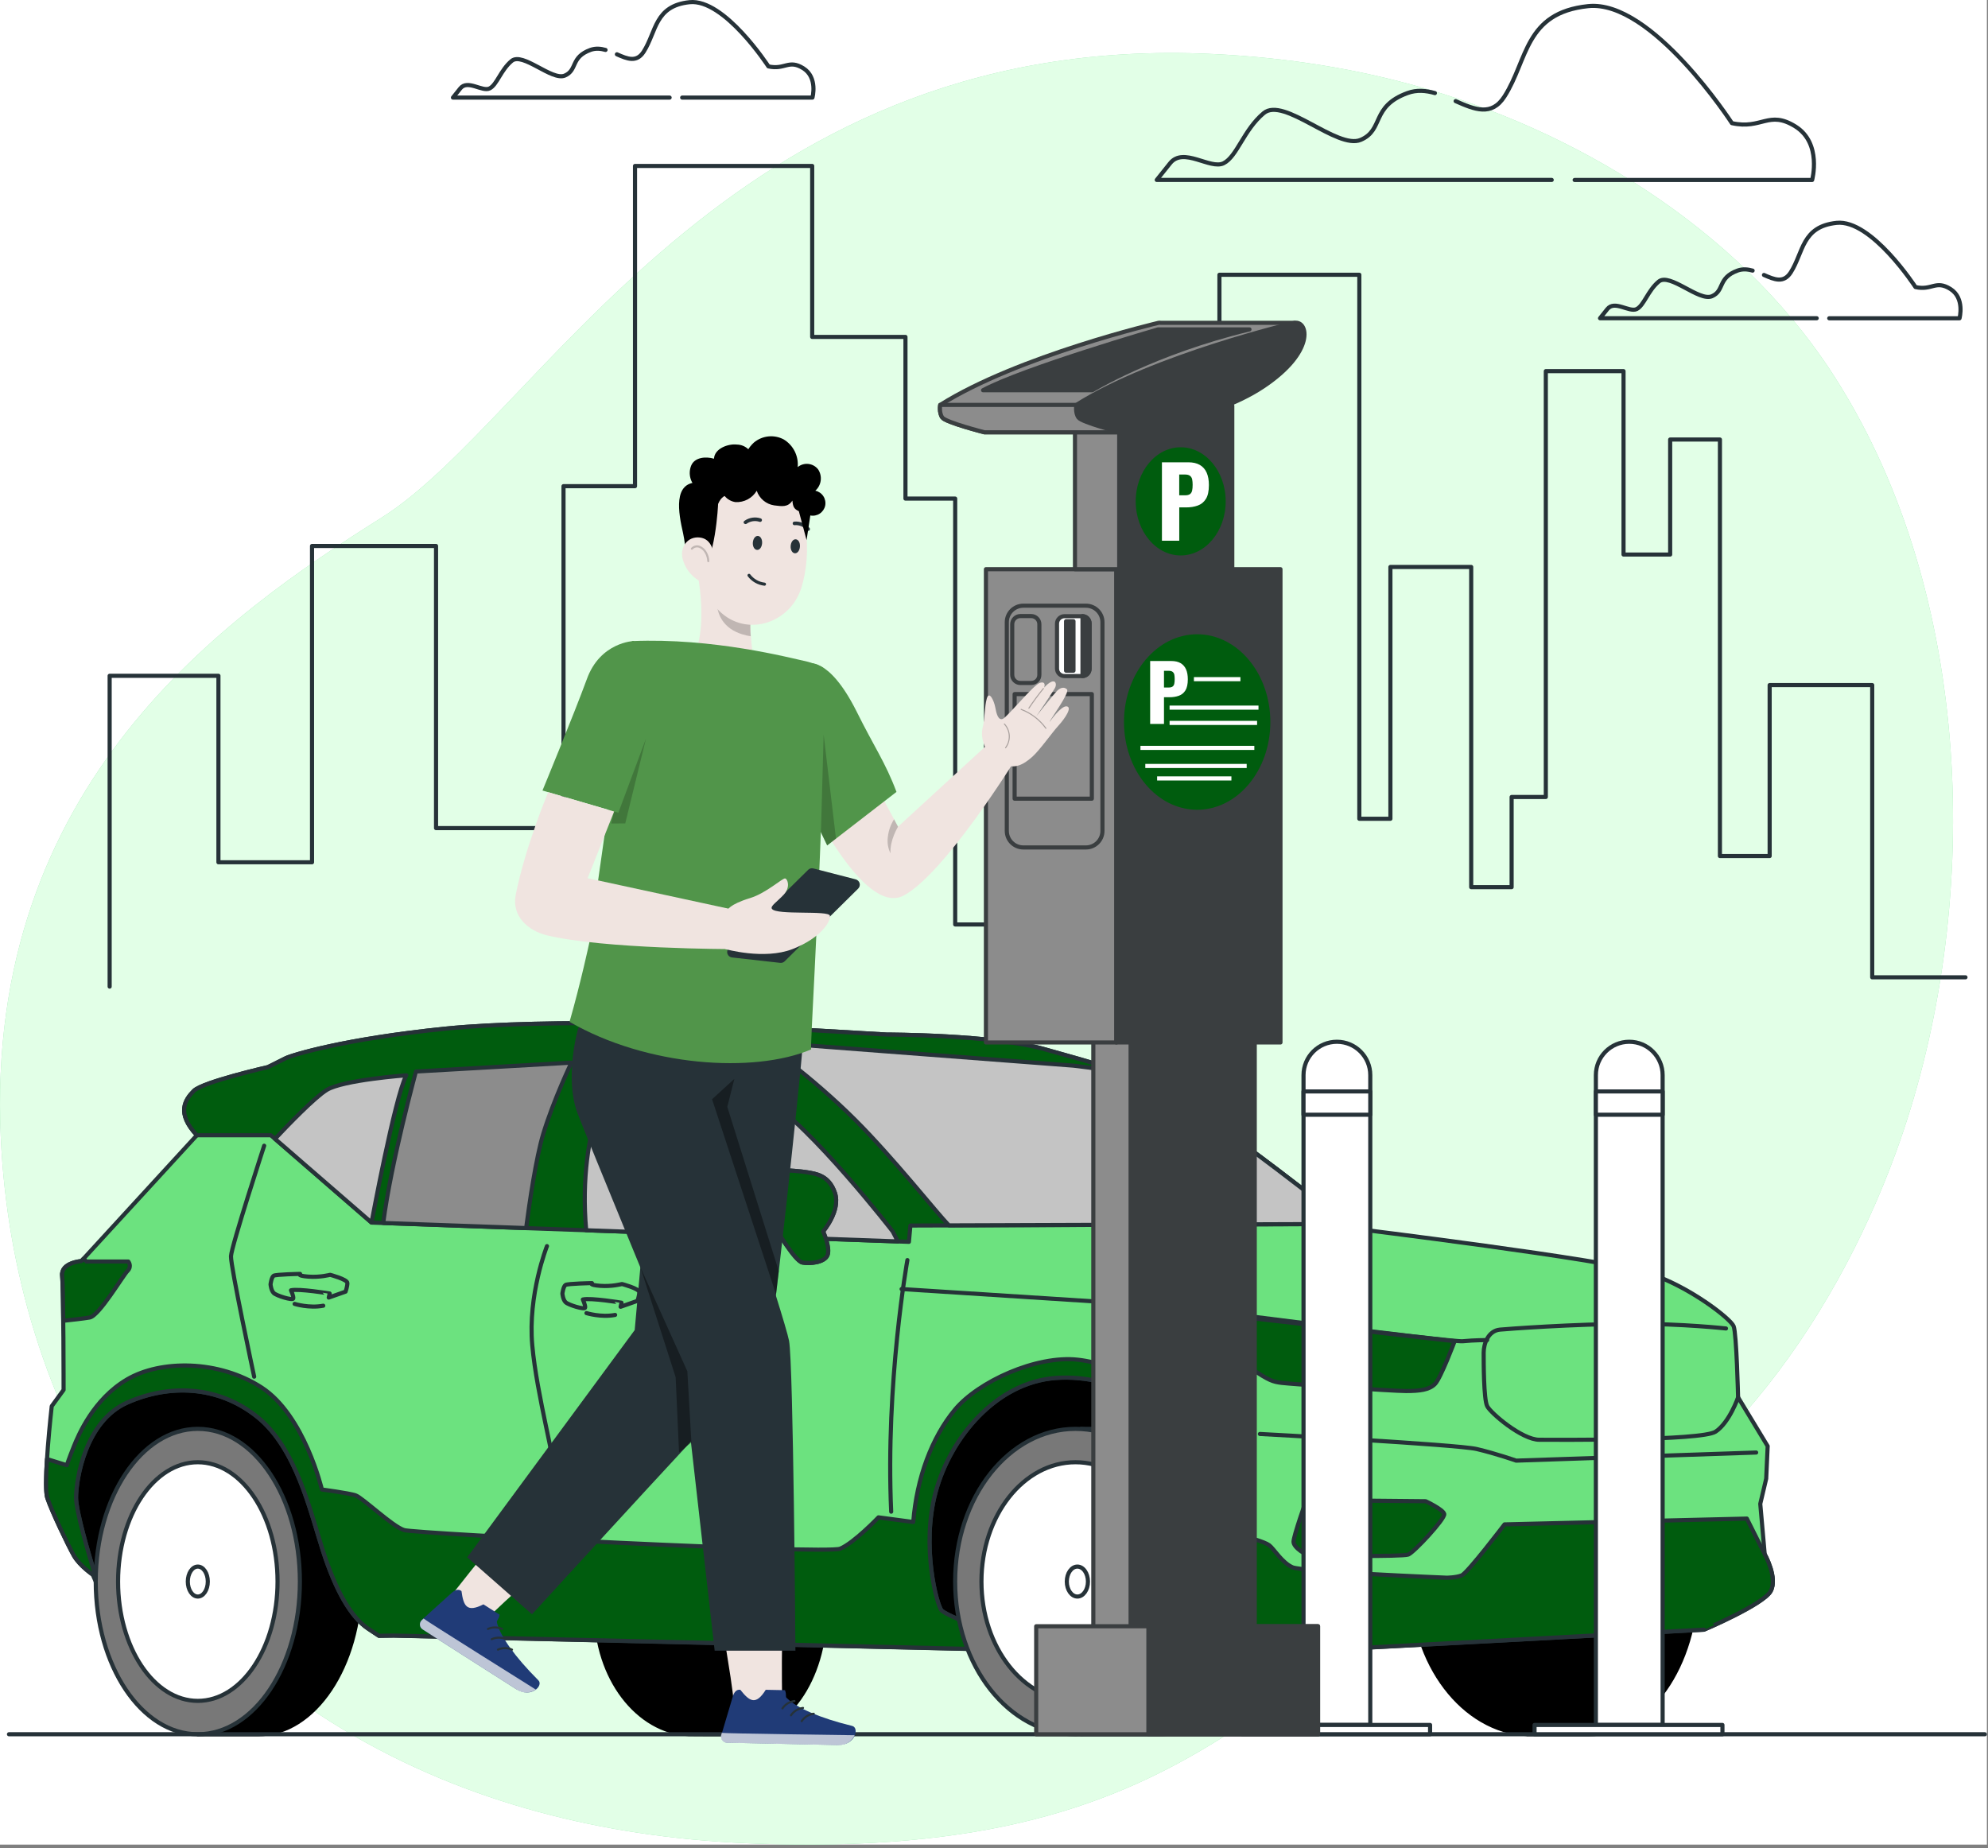 <svg width="483" height="449" viewBox="0 0 483 449" fill="none" xmlns="http://www.w3.org/2000/svg">
<rect x="0" y="0" width="483" height="449" fill="#808080" stroke="none"/>
<g clip-path="url(#clip0_1283_21010)">
<rect width="482.73" height="448.17" fill="white"/>
<path d="M460.61 280.04C445.58 321.24 414.86 365.82 371.63 379.02C306.31 398.97 298.51 452.83 181.52 447.84C163.28 447.06 146.42 444.44 130.93 440.25C122.6 438 114.67 435.28 107.14 432.16C38.8 403.84 3.15 341.51 0.19 276.3C-3.72 190.53 54.78 149.65 92.8 125.71C130.82 101.77 176.64 9.01 291.69 13C309.23 13.62 326.73 16.07 343.69 20.77C382.4 31.49 421.75 55.19 444.62 89.85C446.34 92.45 447.97 95.12 449.54 97.83C480.15 150.95 481.11 223.88 460.61 280.04Z" fill="#92E3A9"/>
<path d="M460.61 280.04C445.58 321.24 414.86 365.82 371.63 379.02C306.31 398.97 298.51 452.83 181.52 447.84C163.28 447.06 146.42 444.44 130.93 440.25C122.6 438 114.67 435.28 107.14 432.16C38.8 403.84 3.15 341.51 0.19 276.3C-3.72 190.53 54.78 149.65 92.8 125.71C130.82 101.77 176.64 9.01 291.69 13C309.23 13.62 326.73 16.07 343.69 20.77C382.4 31.49 421.75 55.19 444.62 89.85C446.34 92.45 447.97 95.12 449.54 97.83C480.15 150.95 481.11 223.88 460.61 280.04Z" fill="#E2FFE7"/>
<path d="M477.53 237.45H454.87V166.45H429.95V207.99H417.87V106.79H405.78V134.73H394.45V90.17H375.57V193.64H367.26V215.55H357.44V137.75H337.81V198.93H330.26V66.76H296.27V224.61H232.07V121.14H219.99V81.86H197.33V40.32H154.28V118.12H136.91V201.2H105.94V132.65H75.81V209.5H53.07V164.19H26.64V239.71" stroke="#263238" stroke-miterlimit="10" stroke-linecap="round" stroke-linejoin="round"/>
<path d="M348.62 22.618C346.44 21.998 344.2 21.788 341.97 22.608C333.03 25.858 336.28 31.548 330.6 33.978C324.91 36.418 311.92 23.418 307.04 27.478C302.17 31.538 300.54 38.038 297.29 39.658C294.04 41.278 287.54 35.598 284.29 39.658C281.04 43.718 281.04 43.718 281.04 43.718H377" stroke="#263238" stroke-miterlimit="10" stroke-linecap="round" stroke-linejoin="round"/>
<path d="M382.57 43.73H440.27C440.27 43.73 442.71 34.79 436.21 30.73C429.71 26.67 428.09 31.54 420.78 29.92C420.78 29.92 401.28 -0.14 385.85 1.49C370.42 3.11 371.23 14.49 365.54 23.42C362.39 28.37 358.25 26.59 353.66 24.57" stroke="#263238" stroke-miterlimit="10" stroke-linecap="round" stroke-linejoin="round"/>
<path d="M425.81 65.748C424.61 65.408 423.39 65.298 422.16 65.738C417.26 67.518 419.04 70.638 415.92 71.978C412.8 73.318 405.67 66.188 403 68.408C400.33 70.638 399.43 74.198 397.65 75.088C395.87 75.978 392.3 72.858 390.52 75.088C388.74 77.318 388.74 77.318 388.74 77.318H441.38" stroke="#263238" stroke-miterlimit="10" stroke-linecap="round" stroke-linejoin="round"/>
<path d="M444.43 77.328H476.08C476.08 77.328 477.42 72.428 473.85 70.198C470.28 67.968 469.39 70.648 465.38 69.748C465.38 69.748 454.68 53.258 446.22 54.148C437.75 55.038 438.2 61.278 435.08 66.178C433.35 68.888 431.08 67.918 428.57 66.808" stroke="#263238" stroke-miterlimit="10" stroke-linecap="round" stroke-linejoin="round"/>
<path d="M147.12 12.131C145.92 11.791 144.7 11.681 143.47 12.121C138.57 13.901 140.35 17.021 137.23 18.361C134.11 19.701 126.98 12.571 124.31 14.801C121.64 17.031 120.74 20.591 118.96 21.481C117.18 22.371 113.61 19.251 111.83 21.481C110.05 23.711 110.05 23.711 110.05 23.711H162.69" stroke="#263238" stroke-miterlimit="10" stroke-linecap="round" stroke-linejoin="round"/>
<path d="M165.74 23.711H197.39C197.39 23.711 198.73 18.811 195.16 16.581C191.59 14.351 190.7 17.031 186.69 16.131C186.69 16.131 175.99 -0.359 167.53 0.531C159.06 1.421 159.51 7.661 156.39 12.561C154.66 15.271 152.39 14.301 149.88 13.191" stroke="#263238" stroke-miterlimit="10" stroke-linecap="round" stroke-linejoin="round"/>
<path d="M23.26 384.261H89.75C89.75 384.261 86.95 351.381 68.32 337.411C49.68 323.431 26.85 327.631 21.26 336.941C15.67 346.261 14.74 366.291 16.14 368.621C17.54 370.951 23.26 384.261 23.26 384.261Z" fill="black" stroke="#263238" stroke-miterlimit="10" stroke-linecap="round" stroke-linejoin="round"/>
<path d="M225.329 395.642H277.509L309.189 378.402C309.189 378.402 300.799 342.062 279.839 331.342C258.869 320.622 241.489 324.262 232.009 342.482C222.529 360.702 225.329 395.642 225.329 395.642Z" fill="black" stroke="#263238" stroke-miterlimit="10" stroke-linecap="round" stroke-linejoin="round"/>
<path d="M179.36 361.742H167.39L167.37 361.772C154.85 362.422 144.85 375.502 144.85 391.552C144.85 407.602 154.85 420.682 167.37 421.332L172.5 421.362H179.36C190.99 421.362 200.41 408.012 200.41 391.552C200.42 375.092 190.99 361.742 179.36 361.742Z" fill="black" stroke="black" stroke-miterlimit="10" stroke-linecap="round" stroke-linejoin="round"/>
<path d="M385.97 347.16H371.07L371.05 347.2C355.46 348 343.02 364.29 343.02 384.26C343.02 404.24 355.47 420.52 371.05 421.32L371.07 421.36H385.97C400.44 421.36 412.17 404.75 412.17 384.26C412.17 363.77 400.44 347.16 385.97 347.16Z" fill="black" stroke="black" stroke-miterlimit="10" stroke-linecap="round" stroke-linejoin="round"/>
<path d="M281.58 347.16H262.67V354.33C256.17 361.08 251.95 371.97 251.95 384.26C251.95 396.55 256.17 407.44 262.67 414.19V421.36H281.58C296.05 421.36 307.78 404.75 307.78 384.26C307.78 363.77 296.05 347.16 281.58 347.16Z" fill="#263238" stroke="#263238" stroke-miterlimit="10" stroke-linecap="round" stroke-linejoin="round"/>
<path d="M62.7 347.16H48.06V354.33C41.91 361.08 37.91 371.97 37.91 384.26C37.91 396.55 41.91 407.44 48.06 414.19V421.36H62.7C76.39 421.36 87.5 404.75 87.5 384.26C87.5 363.77 76.4 347.16 62.7 347.16Z" fill="black" stroke="black" stroke-miterlimit="10" stroke-linecap="round" stroke-linejoin="round"/>
<path d="M428.75 377.611L427.67 365.381L429.11 359.271L429.47 351.361L422.28 339.491C422.28 339.491 421.92 324.021 421.2 322.221C420.48 320.421 410.41 312.511 400.34 309.271C390.27 306.031 328.76 298.481 328.76 298.481C328.76 298.481 294.23 270.781 282.36 265.031C270.49 259.271 266.53 258.561 253.94 254.961C241.35 251.361 215.45 251.361 215.45 251.361L178.4 249.201C178.4 249.201 133.08 247.401 108.26 249.921C83.44 252.441 70.85 256.391 69.41 257.111C67.97 257.831 65.09 259.271 65.09 259.271C65.09 259.271 49.26 262.871 47.11 265.031C44.95 267.191 42.79 270.431 47.83 275.821L19.77 306.391C19.77 306.391 14.73 306.751 15.09 309.991C15.45 313.231 15.45 337.691 15.45 337.691L12.57 341.651C12.57 341.651 10.41 360.711 11.49 363.951C12.57 367.191 16.53 375.461 17.96 377.981C19.4 380.501 22.64 382.661 22.64 382.661C22.64 382.661 22.84 382.771 23.19 382.951C21.59 377.781 18.48 367.261 18.48 363.901C18.48 359.391 20.73 345.311 30.87 340.801C41.01 336.291 52.84 336.571 62.42 344.181C72 351.791 75.38 367.281 78.48 376.861C81.58 386.441 85.24 392.921 89.47 395.731C90.4 396.351 91.27 396.921 92.07 397.451C94.32 397.431 95.67 397.401 95.67 397.401L235.59 400.641V394.531C235.59 394.531 229.83 392.371 228.76 391.291C227.68 390.211 223.72 375.821 227.32 362.511C230.92 349.201 242.07 335.891 256.46 334.811C270.85 333.731 287.39 342.361 293.15 356.391C298.91 370.421 301.06 391.641 301.78 393.081C302.5 394.521 304.3 395.601 308.25 396.681C312.21 397.761 312.21 397.761 312.21 397.761L319.4 401.001L414 395.961C414 395.961 428.39 389.851 430.19 386.611C431.99 383.371 428.75 377.611 428.75 377.611Z" fill="#6CE27F" stroke="#263238" stroke-miterlimit="10" stroke-linecap="round" stroke-linejoin="round"/>
<path d="M328.75 298.481C328.75 298.481 294.22 270.781 282.35 265.031C270.48 259.271 266.52 258.561 253.93 254.961C241.34 251.361 215.44 251.361 215.44 251.361L178.39 249.201C178.39 249.201 133.07 247.401 108.25 249.921C83.43 252.441 70.84 256.391 69.4 257.111C67.96 257.831 65.08 259.271 65.08 259.271C65.08 259.271 49.25 262.871 47.1 265.031C44.94 267.191 42.78 270.431 47.82 275.821H65.8L90.26 297.041L220.83 301.721L221.19 297.761C221.19 297.761 322.27 297.401 324.78 297.401C327.31 297.401 328.75 298.481 328.75 298.481Z" fill="#005C0E" stroke="#263238" stroke-miterlimit="10" stroke-linecap="round" stroke-linejoin="round"/>
<path d="M328.749 298.482C328.749 298.482 294.22 270.782 282.35 265.032C278.36 263.102 275.27 261.742 272.45 260.642C266.63 259.542 260.769 258.912 260.769 258.912L185.229 253.152C185.229 253.152 197.099 261.422 207.889 272.212C217.179 281.502 227.619 294.722 230.539 297.722C255.629 297.632 322.749 297.392 324.799 297.392C327.309 297.402 328.749 298.482 328.749 298.482Z" fill="#C4C4C4" stroke="#263238" stroke-miterlimit="10" stroke-linecap="round" stroke-linejoin="round"/>
<path d="M93.109 297.14L127.829 298.38C128.609 292.41 130.219 281.32 131.999 275.45C134.519 267.18 138.829 258.18 138.829 258.18L101.059 260.34C101.059 260.35 95.029 282.26 93.109 297.14Z" fill="#8C8C8C" stroke="#263238" stroke-miterlimit="10" stroke-linecap="round" stroke-linejoin="round"/>
<path d="M90.27 297.038C90.27 297.038 95.9 266.698 98.71 261.258C98.71 261.258 83.31 262.388 79.37 264.828C76.42 266.648 69.92 273.398 66.81 276.698L90.27 297.038Z" fill="#C4C4C4" stroke="#263238" stroke-miterlimit="10" stroke-linecap="round" stroke-linejoin="round"/>
<path d="M216.89 299.199C216.89 299.199 197.11 273.659 185.96 266.829C174.81 259.999 154.31 258.919 152.15 258.559C149.99 258.199 149.99 258.199 149.99 258.199C149.99 258.199 140.12 273.349 142.42 298.909L218.14 301.619L216.89 299.199Z" fill="#C4C4C4" stroke="#263238" stroke-miterlimit="10" stroke-linecap="round" stroke-linejoin="round"/>
<path d="M199.98 299.2C199.98 299.2 204.3 294.16 202.86 289.85C201.42 285.53 198.18 285.17 196.03 284.81C193.87 284.45 182.72 283.37 178.4 285.89C174.08 288.41 172.64 296.32 174.8 297.76C176.96 299.2 188.47 298.48 188.47 298.48C188.47 298.48 193.15 306.39 194.94 306.75C196.74 307.11 200.34 306.75 201.05 304.95C201.78 303.15 199.98 299.2 199.98 299.2Z" stroke="#263238" stroke-miterlimit="10" stroke-linecap="round" stroke-linejoin="round"/>
<path d="M199.98 299.2C199.98 299.2 204.3 294.16 202.86 289.85C201.42 285.53 198.18 285.17 196.03 284.81C193.87 284.45 182.72 283.37 178.4 285.89C174.08 288.41 172.64 296.32 174.8 297.76C176.96 299.2 188.47 298.48 188.47 298.48C188.47 298.48 193.15 306.39 194.94 306.75C196.74 307.11 200.34 306.75 201.05 304.95C201.78 303.15 199.98 299.2 199.98 299.2Z" fill="#005C0E" stroke="#263238" stroke-miterlimit="10" stroke-linecap="round" stroke-linejoin="round"/>
<path d="M306.1 348.402C306.1 348.402 353.99 350.942 358.78 352.062C363.57 353.192 368.36 354.882 368.36 354.882L426.67 352.912" stroke="#263238" stroke-miterlimit="10" stroke-linecap="round" stroke-linejoin="round"/>
<path d="M220.46 306.152C220.46 306.152 215.11 336.012 216.52 367.282" stroke="#263238" stroke-miterlimit="10" stroke-linecap="round" stroke-linejoin="round"/>
<path d="M219.05 313.191L284.97 317.421C284.97 317.421 352.58 326.151 355.39 325.871C358.21 325.591 361.31 325.591 361.31 325.591" stroke="#263238" stroke-miterlimit="10" stroke-linecap="round" stroke-linejoin="round"/>
<path d="M419.34 322.771C419.34 322.771 408.88 321.611 396.52 321.641C382.34 321.671 365.91 322.901 364.41 323.051C361.59 323.331 360.47 326.431 360.47 328.681C360.47 330.931 360.47 339.951 361.32 341.641C362.17 343.331 369.77 349.811 374 349.811C378.23 349.811 413.44 350.091 416.82 347.841C420.2 345.591 422.29 339.481 422.29 339.481" stroke="#263238" stroke-miterlimit="10" stroke-linecap="round" stroke-linejoin="round"/>
<path d="M291.17 318.82C291.17 318.82 299.9 329.81 304.13 332.62C308.36 335.44 309.2 335.72 311.45 336C313.7 336.28 338.21 337.97 341.59 337.97C344.97 337.97 347.22 337.69 348.63 336.28C350.04 334.87 353.42 325.86 353.42 325.86L291.17 318.82Z" fill="#005C0E" stroke="#263238" stroke-miterlimit="10" stroke-linecap="round" stroke-linejoin="round"/>
<path d="M317.37 364.461C317.37 364.461 314.27 373.191 314.27 374.601C314.27 376.011 317.37 377.981 318.5 377.981C319.63 377.981 340.75 378.261 342.16 377.701C343.57 377.141 351.17 368.971 350.89 367.841C350.61 366.711 346.38 364.741 346.38 364.741L317.37 364.461Z" fill="#005C0E" stroke="#263238" stroke-miterlimit="10" stroke-linecap="round" stroke-linejoin="round"/>
<path d="M430.19 386.6C431.99 383.36 428.75 377.609 428.75 377.609L424.41 368.959L365.54 370.369C365.54 370.369 356.53 382.2 355.12 382.76C353.71 383.32 351.46 383.32 351.46 383.32C351.46 383.32 316.53 381.909 313.99 380.779C311.45 379.649 309.48 376.269 308.36 375.429C307.23 374.579 303.01 373.459 303.01 373.459C303.01 373.459 299.35 356.559 292.87 347.829C286.39 339.099 272.02 331.489 261.88 330.359C251.74 329.229 237.65 335.71 232.02 342.47C226.39 349.23 222.72 359.09 221.88 369.79L213.43 368.66C213.43 368.66 207.51 374.859 204.13 376.269C200.75 377.679 101.03 372.61 98.21 371.76C95.39 370.91 88.07 363.869 86.38 363.309C84.69 362.749 78.21 361.899 78.21 361.899C78.21 361.899 73.98 343.869 63.56 337.109C53.14 330.349 39.05 330.35 30.88 335.14C22.71 339.93 19.05 348.66 17.92 351.48C16.79 354.3 16.23 355.989 16.23 355.989L11.42 354.5C11.15 358.69 11.06 362.609 11.49 363.929C12.57 367.169 16.53 375.439 17.96 377.959C19.4 380.479 22.64 382.64 22.64 382.64C22.64 382.64 22.84 382.749 23.19 382.929C21.59 377.759 18.48 367.24 18.48 363.88C18.48 359.37 20.73 345.289 30.87 340.779C41.01 336.269 52.84 336.55 62.42 344.16C72 351.77 75.38 367.259 78.48 376.839C81.58 386.419 85.24 392.899 89.47 395.709C90.4 396.329 91.27 396.899 92.07 397.429C94.32 397.409 95.67 397.38 95.67 397.38L235.59 400.619V394.51C235.59 394.51 229.83 392.349 228.76 391.269C227.68 390.189 223.72 375.799 227.32 362.489C230.92 349.179 242.07 335.87 256.46 334.79C270.85 333.71 287.39 342.339 293.15 356.369C298.91 370.399 301.06 391.619 301.78 393.059C302.5 394.499 304.3 395.58 308.25 396.66C312.21 397.74 312.21 397.739 312.21 397.739L319.4 400.98L414 395.94C414 395.96 428.39 389.84 430.19 386.6Z" fill="#005C0E" stroke="#263238" stroke-miterlimit="10" stroke-linecap="round" stroke-linejoin="round"/>
<path d="M48.06 421.36C61.756 421.36 72.86 404.75 72.86 384.26C72.86 363.77 61.756 347.16 48.06 347.16C34.363 347.16 23.26 363.77 23.26 384.26C23.26 404.75 34.363 421.36 48.06 421.36Z" fill="#787878" stroke="#263238" stroke-miterlimit="10" stroke-linecap="round" stroke-linejoin="round"/>
<path d="M48.059 413.25C58.757 413.25 67.43 400.27 67.43 384.26C67.43 368.249 58.757 355.27 48.059 355.27C37.362 355.27 28.689 368.249 28.689 384.26C28.689 400.27 37.362 413.25 48.059 413.25Z" fill="white" stroke="#263238" stroke-miterlimit="10" stroke-linecap="round" stroke-linejoin="round"/>
<path d="M48.06 387.901C49.402 387.901 50.49 386.271 50.49 384.261C50.49 382.251 49.402 380.621 48.06 380.621C46.718 380.621 45.63 382.251 45.63 384.261C45.63 386.271 46.718 387.901 48.06 387.901Z" fill="white" stroke="#263238" stroke-miterlimit="10" stroke-linecap="round" stroke-linejoin="round"/>
<path d="M15.1 309.99C15.239 311.26 15.329 315.83 15.38 320.9C17.259 320.7 20.27 320.37 21.779 320.11C24.079 319.73 29.829 309.95 30.98 308.8C32.13 307.65 31.169 306.5 31.169 306.5H21.009L20.279 305.84L19.77 306.39C19.77 306.39 14.739 306.75 15.1 309.99Z" fill="#005C0E" stroke="#263238" stroke-miterlimit="10" stroke-linecap="round" stroke-linejoin="round"/>
<path d="M64.18 278.371C64.18 278.371 56.23 302.781 56.12 305.211C56.01 307.641 61.75 334.481 61.75 334.481" stroke="#263238" stroke-miterlimit="10" stroke-linecap="round" stroke-linejoin="round"/>
<path d="M70.7 313.492C70.7 313.492 71.359 314.932 71.249 315.482C71.139 316.032 67.159 314.822 66.499 314.152C65.84 313.492 65.73 312.052 65.73 312.052C65.73 312.052 65.95 310.282 66.499 309.952C67.049 309.622 72.909 309.512 72.909 309.512C72.909 309.512 72.029 309.952 74.9 310.172C77.769 310.392 80.2 309.732 80.2 309.732C80.2 309.732 84.4 310.832 84.4 311.722C84.4 312.602 83.96 313.822 83.96 313.822L79.87 315.262L80.09 314.272C80.09 314.262 72.57 313.052 70.7 313.492Z" stroke="#263238" stroke-miterlimit="10" stroke-linecap="round" stroke-linejoin="round"/>
<path d="M71.579 316.801C71.579 316.801 75.109 317.901 78.539 317.241" stroke="#263238" stroke-miterlimit="10" stroke-linecap="round" stroke-linejoin="round"/>
<path d="M141.61 315.73C141.61 315.73 142.27 317.17 142.16 317.72C142.05 318.27 138.07 317.06 137.41 316.39C136.75 315.73 136.64 314.29 136.64 314.29C136.64 314.29 136.86 312.52 137.41 312.19C137.96 311.86 143.82 311.75 143.82 311.75C143.82 311.75 142.94 312.19 145.81 312.41C148.68 312.63 151.11 311.97 151.11 311.97C151.11 311.97 155.31 313.07 155.31 313.96C155.31 314.85 154.87 316.06 154.87 316.06L150.78 317.5L151 316.51C151 316.5 143.49 315.28 141.61 315.73Z" stroke="#263238" stroke-miterlimit="10" stroke-linecap="round" stroke-linejoin="round"/>
<path d="M142.489 319.039C142.489 319.039 146.019 320.139 149.449 319.479" stroke="#263238" stroke-miterlimit="10" stroke-linecap="round" stroke-linejoin="round"/>
<path d="M132.89 302.762C132.89 302.762 128.2 314.592 129.32 326.872C130.44 339.152 135.13 355.672 134.9 359.472C134.68 363.272 130.88 371.302 131.55 372.422" stroke="#263238" stroke-miterlimit="10" stroke-linecap="round" stroke-linejoin="round"/>
<path d="M261.3 421.36C277.448 421.36 290.54 404.75 290.54 384.26C290.54 363.77 277.448 347.16 261.3 347.16C245.151 347.16 232.06 363.77 232.06 384.26C232.06 404.75 245.151 421.36 261.3 421.36Z" fill="#787878" stroke="#263238" stroke-miterlimit="10" stroke-linecap="round" stroke-linejoin="round"/>
<path d="M261.3 413.25C273.92 413.25 284.15 400.27 284.15 384.26C284.15 368.249 273.92 355.27 261.3 355.27C248.68 355.27 238.45 368.249 238.45 384.26C238.45 400.27 248.68 413.25 261.3 413.25Z" fill="white" stroke="#263238" stroke-miterlimit="10" stroke-linecap="round" stroke-linejoin="round"/>
<path d="M264.329 384.261C264.329 386.271 263.179 387.901 261.759 387.901C260.339 387.901 259.189 386.271 259.189 384.261C259.189 382.251 260.339 380.621 261.759 380.621C263.179 380.621 264.329 382.251 264.329 384.261Z" fill="white" stroke="#263238" stroke-miterlimit="10" stroke-linecap="round" stroke-linejoin="round"/>
<path d="M401.59 334.542C401.59 338.152 399.2 341.072 396.25 341.072C393.3 341.072 390.91 338.152 390.91 334.542C390.91 330.932 393.3 328.012 396.25 328.012C399.2 328.012 401.59 330.942 401.59 334.542Z" fill="white" stroke="#263238" stroke-miterlimit="10" stroke-linecap="round" stroke-linejoin="round"/>
<path d="M274.74 261.562C273.95 261.232 273.19 260.922 272.45 260.642C270.87 260.342 269.28 260.082 267.81 259.852L287.69 297.522C290.58 297.512 293.4 297.502 296.12 297.492L274.74 261.562Z" fill="white" stroke="#263238" stroke-miterlimit="10" stroke-linecap="round" stroke-linejoin="round"/>
<path d="M2.18 421.359H482.23" stroke="#263238" stroke-miterlimit="10" stroke-linecap="round" stroke-linejoin="round"/>
<path d="M332.92 419.099H316.7V261.219C316.7 256.739 320.33 253.109 324.81 253.109C329.29 253.109 332.92 256.739 332.92 261.219V419.099Z" fill="white" stroke="#263238" stroke-miterlimit="10" stroke-linecap="round" stroke-linejoin="round"/>
<path d="M332.92 265.18H316.7V270.84H332.92V265.18Z" fill="white" stroke="#263238" stroke-miterlimit="10" stroke-linecap="round" stroke-linejoin="round"/>
<path d="M347.45 419.098H301.8V421.358H347.45V419.098Z" fill="white" stroke="#263238" stroke-miterlimit="10" stroke-linecap="round" stroke-linejoin="round"/>
<path d="M403.95 419.099H387.73V261.219C387.73 256.739 391.36 253.109 395.84 253.109C400.32 253.109 403.95 256.739 403.95 261.219V419.099Z" fill="white" stroke="#263238" stroke-miterlimit="10" stroke-linecap="round" stroke-linejoin="round"/>
<path d="M403.95 265.18H387.73V270.84H403.95V265.18Z" fill="white" stroke="#263238" stroke-miterlimit="10" stroke-linecap="round" stroke-linejoin="round"/>
<path d="M418.48 419.098H372.83V421.358H418.48V419.098Z" fill="white" stroke="#263238" stroke-miterlimit="10" stroke-linecap="round" stroke-linejoin="round"/>
<path d="M275.67 248.699H265.63V396.319H275.67V248.699Z" fill="#8C8C8C" stroke="#3A3E40" stroke-miterlimit="10" stroke-linecap="round" stroke-linejoin="round"/>
<path d="M304.85 248.699H274.69V396.319H304.85V248.699Z" fill="#3A3E40" stroke="#3A3E40" stroke-miterlimit="10" stroke-linecap="round" stroke-linejoin="round"/>
<path d="M271.26 138.289H239.54V253.279H271.26V138.289Z" fill="#8C8C8C" stroke="#3A3E40" stroke-miterlimit="10" stroke-linecap="round" stroke-linejoin="round"/>
<path d="M311.1 138.289H271.21V253.279H311.1V138.289Z" fill="#3A3E40" stroke="#3A3E40" stroke-miterlimit="10" stroke-linecap="round" stroke-linejoin="round"/>
<path d="M263.83 205.9H248.63C246.41 205.9 244.61 204.1 244.61 201.88V151.18C244.61 148.96 246.41 147.16 248.63 147.16H263.83C266.05 147.16 267.85 148.96 267.85 151.18V201.88C267.85 204.1 266.05 205.9 263.83 205.9Z" fill="#8C8C8C" stroke="#3A3E40" stroke-miterlimit="10" stroke-linecap="round" stroke-linejoin="round"/>
<path d="M262.9 164.261H258.63C257.62 164.261 256.81 163.441 256.81 162.441V151.531C256.81 150.521 257.63 149.711 258.63 149.711H262.9C263.91 149.711 264.72 150.531 264.72 151.531V162.441C264.72 163.451 263.9 164.261 262.9 164.261Z" fill="white" stroke="#3A3E40" stroke-miterlimit="10" stroke-linecap="round" stroke-linejoin="round"/>
<path d="M260.81 150.93H259.01V162.95H260.81V150.93Z" fill="#3A3E40" stroke="#3A3E40" stroke-miterlimit="10" stroke-linecap="round" stroke-linejoin="round"/>
<path d="M264.72 162.539V151.419C264.72 150.469 263.95 149.699 263 149.699V164.259C263.95 164.259 264.72 163.489 264.72 162.539Z" fill="#3A3E40" stroke="#3A3E40" stroke-miterlimit="10" stroke-linecap="round" stroke-linejoin="round"/>
<path d="M250.54 165.94H247.91C246.82 165.94 245.93 165.05 245.93 163.96V151.66C245.93 150.57 246.82 149.68 247.91 149.68H250.54C251.63 149.68 252.52 150.57 252.52 151.66V163.96C252.52 165.06 251.64 165.94 250.54 165.94Z" stroke="#3A3E40" stroke-miterlimit="10" stroke-linecap="round" stroke-linejoin="round"/>
<path d="M265.27 168.641H246.51V194.051H265.27V168.641Z" stroke="#3A3E40" stroke-miterlimit="10" stroke-linecap="round" stroke-linejoin="round"/>
<path d="M299.371 138.291H261.171V102.641L299.371 98.551V138.291Z" fill="#8C8C8C" stroke="#3A3E40" stroke-miterlimit="10" stroke-linecap="round" stroke-linejoin="round"/>
<path d="M271.921 138.291H299.371V98.551L271.921 101.491V138.291Z" fill="#3A3E40" stroke="#3A3E40" stroke-miterlimit="10" stroke-linecap="round" stroke-linejoin="round"/>
<path d="M282.07 78.433C281.88 78.403 281.67 78.403 281.47 78.433C281.47 78.433 247.36 86.453 228.43 98.383C228.43 98.383 228.09 100.263 228.94 101.453C229.79 102.643 239.17 105.033 239.17 105.033H272.25L314.54 78.433H282.07Z" fill="#8C8C8C" stroke="#3A3E40" stroke-miterlimit="10" stroke-linecap="round" stroke-linejoin="round"/>
<path d="M238.841 94.811H265.381C265.381 94.811 280.271 85.641 303.571 80.031H281.351C281.351 80.031 248.661 89.521 238.841 94.811Z" fill="#3A3E40" stroke="#3A3E40" stroke-miterlimit="10" stroke-linecap="round" stroke-linejoin="round"/>
<path d="M228.94 101.449C229.79 102.639 239.17 105.029 239.17 105.029H272.25L261.51 98.379H228.43C228.43 98.379 228.09 100.259 228.94 101.449Z" fill="#8C8C8C" stroke="#3A3E40" stroke-miterlimit="10" stroke-linecap="round" stroke-linejoin="round"/>
<path d="M314.551 78.431C314.551 78.431 280.441 86.451 261.511 98.381C261.511 98.381 261.171 100.261 262.021 101.451C262.871 102.641 272.251 105.031 272.251 105.031C272.251 105.031 294.081 102.471 306.871 93.951C319.671 85.421 317.791 77.921 314.551 78.431Z" fill="#3A3E40" stroke="#3A3E40" stroke-miterlimit="10" stroke-linecap="round" stroke-linejoin="round"/>
<path d="M286.861 135.452C293.173 135.452 298.291 129.345 298.291 121.812C298.291 114.279 293.173 108.172 286.861 108.172C280.548 108.172 275.431 114.279 275.431 121.812C275.431 129.345 280.548 135.452 286.861 135.452Z" fill="#005C0E" stroke="#3A3E40" stroke-miterlimit="10" stroke-linecap="round" stroke-linejoin="round"/>
<path d="M282.301 131.37V112.32H288.701C289.841 112.32 290.791 112.54 291.521 112.97C292.261 113.4 292.811 114.03 293.171 114.85C293.531 115.67 293.711 116.67 293.711 117.85C293.711 119.32 293.471 120.45 292.981 121.22C292.491 122 291.841 122.53 291.001 122.83C290.171 123.13 289.241 123.28 288.201 123.28H286.511V131.37H282.301ZM286.511 120.34H287.921C288.441 120.34 288.831 120.25 289.101 120.06C289.371 119.87 289.541 119.59 289.631 119.21C289.721 118.83 289.761 118.36 289.761 117.78C289.761 117.29 289.721 116.87 289.651 116.5C289.581 116.13 289.411 115.84 289.141 115.62C288.871 115.4 288.461 115.29 287.891 115.29H286.501V120.34H286.511Z" fill="white"/>
<path d="M290.86 197.242C300.956 197.242 309.14 187.472 309.14 175.422C309.14 163.371 300.956 153.602 290.86 153.602C280.764 153.602 272.58 163.371 272.58 175.422C272.58 187.472 280.764 197.242 290.86 197.242Z" fill="#005C0E" stroke="#3A3E40" stroke-miterlimit="10" stroke-linecap="round" stroke-linejoin="round"/>
<path d="M279.44 175.892V160.602H284.57C285.49 160.602 286.24 160.772 286.84 161.122C287.43 161.472 287.87 161.972 288.16 162.632C288.45 163.292 288.59 164.092 288.59 165.042C288.59 166.222 288.39 167.132 288 167.752C287.61 168.372 287.08 168.802 286.41 169.042C285.74 169.282 284.99 169.402 284.16 169.402H282.8V175.892H279.44ZM282.81 167.042H283.94C284.36 167.042 284.67 166.962 284.88 166.812C285.09 166.662 285.24 166.432 285.3 166.132C285.37 165.832 285.4 165.442 285.4 164.982C285.4 164.592 285.37 164.252 285.32 163.952C285.26 163.652 285.13 163.422 284.91 163.242C284.7 163.062 284.36 162.982 283.91 162.982H282.8V167.042H282.81Z" fill="white"/>
<path d="M290.07 165.012H301.37" stroke="white" stroke-miterlimit="10"/>
<path d="M284.16 171.93H305.76" stroke="white" stroke-miterlimit="10"/>
<path d="M284.16 175.641H305.42" stroke="white" stroke-miterlimit="10"/>
<path d="M277.08 181.711H304.75" stroke="white" stroke-miterlimit="10"/>
<path d="M278.261 186.102H302.891" stroke="white" stroke-miterlimit="10"/>
<path d="M281.131 189.129H299.181" stroke="white" stroke-miterlimit="10"/>
<path d="M320.23 395.121H251.75V421.371H320.23V395.121Z" fill="#8C8C8C" stroke="#3A3E40" stroke-miterlimit="10" stroke-linecap="round" stroke-linejoin="round"/>
<path d="M320.23 395.121H279.01V421.371H320.23V395.121Z" fill="#3A3E40" stroke="#3A3E40" stroke-miterlimit="10" stroke-linecap="round" stroke-linejoin="round"/>
<path d="M131.1 381.735L120.973 373.754C114.51 381.117 109.292 388.449 105.361 392.825L107.8 398.561L114.428 397.243C119.675 391.75 125.242 386.572 131.1 381.735Z" fill="#F0E4E0"/>
<path d="M121.395 392.313L117.454 389.8C113.419 391.86 112.617 390.212 112.123 386.587C111.094 385.722 109.92 386.845 109.601 387.133L102.49 393.569C102.201 393.826 102.026 394.187 102.003 394.573C101.98 394.959 102.111 395.339 102.367 395.629C102.464 395.735 102.575 395.828 102.696 395.907L112.154 401.962L125.409 410.406C129.021 412.712 132.088 409.551 130.812 408.264C125.059 402.518 121.55 397.534 120.747 394.259C120.603 393.641 121.138 393.631 121.395 392.313Z" fill="#203B77"/>
<path d="M121.981 395.779C121.442 395.531 120.856 395.402 120.263 395.402C119.669 395.402 119.083 395.531 118.544 395.779" stroke="#263238" stroke-width="0.5" stroke-linecap="round" stroke-linejoin="round"/>
<path d="M122.907 398.263C122.368 398.015 121.782 397.887 121.189 397.887C120.595 397.887 120.009 398.015 119.47 398.263" stroke="#263238" stroke-width="0.5" stroke-linecap="round" stroke-linejoin="round"/>
<path d="M124.399 400.804C123.862 400.557 123.277 400.43 122.686 400.43C122.095 400.43 121.51 400.557 120.972 400.804" stroke="#263238" stroke-width="0.5" stroke-linecap="round" stroke-linejoin="round"/>
<path opacity="0.7" d="M102.366 395.617C102.463 395.723 102.574 395.817 102.695 395.895L112.153 401.96L125.408 410.405C126.095 410.916 126.924 411.201 127.78 411.22C128.635 411.238 129.476 410.989 130.184 410.508C129.628 410.157 103.169 393.578 102.901 393.238L102.387 393.733C102.156 393.991 102.026 394.324 102.023 394.671C102.019 395.018 102.141 395.354 102.366 395.617Z" fill="white"/>
<path d="M190.861 381.449L175.146 391.139C176.32 402.93 179.263 413.64 178.121 419.427L183.184 423.062L190.089 415.854C190.089 415.854 189.503 394.754 190.861 381.449Z" fill="#F0E4E0"/>
<path d="M190.717 410.651L186.045 410.558C183.657 414.389 182.124 413.421 179.87 410.558C178.512 410.373 178.121 411.918 177.997 412.34L175.26 421.525C175.147 421.894 175.184 422.292 175.363 422.634C175.543 422.975 175.849 423.232 176.217 423.348C176.354 423.389 176.496 423.41 176.639 423.41L187.856 423.647L203.561 423.987C207.842 424.069 208.82 419.775 207.06 419.342C199.167 417.417 193.609 414.966 191.201 412.597C190.717 412.257 191.191 411.918 190.717 410.651Z" fill="#203B77"/>
<path d="M193.023 413.289C192.436 413.36 191.871 413.557 191.367 413.866C190.862 414.175 190.431 414.59 190.101 415.081" stroke="#263238" stroke-width="0.5" stroke-linecap="round" stroke-linejoin="round"/>
<path d="M195.102 414.965C194.514 415.036 193.949 415.233 193.445 415.542C192.941 415.851 192.509 416.265 192.179 416.757" stroke="#263238" stroke-width="0.5" stroke-linecap="round" stroke-linejoin="round"/>
<path d="M197.706 416.375C197.116 416.446 196.549 416.644 196.042 416.955C195.536 417.266 195.103 417.683 194.773 418.177" stroke="#263238" stroke-width="0.5" stroke-linecap="round" stroke-linejoin="round"/>
<path opacity="0.7" d="M176.176 423.367C176.313 423.408 176.455 423.429 176.598 423.429L187.816 423.666L203.52 424.006C204.371 424.081 205.225 423.89 205.963 423.458C206.7 423.027 207.285 422.376 207.637 421.596C206.988 421.596 175.733 421.174 175.363 421.02L175.178 421.709C175.114 422.06 175.18 422.422 175.363 422.727C175.547 423.033 175.836 423.26 176.176 423.367Z" fill="white"/>
<path d="M169.64 156.326C169.64 156.326 171.4 150.518 169.548 139.685L170.134 139.479C169.877 137.965 169.589 136.555 169.301 135.36C169.299 135.343 169.299 135.326 169.301 135.309L182.679 145.802C181.959 149.118 182.432 155.739 182.834 158.561C182.834 158.561 184.089 163.71 177.472 163.195C172.594 162.783 169.64 156.326 169.64 156.326Z" fill="#F0E4E0"/>
<path opacity="0.2" d="M182.351 150.531L174.303 147.73C174.766 150.387 176.691 153.693 182.402 154.589C182.276 153.24 182.259 151.883 182.351 150.531Z" fill="black"/>
<path d="M170.001 128.306C169.939 137.512 169.723 142.722 174.046 147.686C180.539 155.172 191.88 151.805 194.7 142.805C197.232 134.67 196.913 120.984 188.165 116.803C186.227 115.879 184.086 115.461 181.943 115.589C179.8 115.717 177.724 116.387 175.909 117.536C174.095 118.685 172.601 120.276 171.568 122.159C170.535 124.042 169.996 126.157 170.001 128.306Z" fill="#F0E4E0"/>
<path d="M169.559 117.197C171.164 112.234 183.822 113.078 187.177 115.859C187.682 116.281 179.973 119.545 180.395 119.411L176.783 120.39C176.248 120.235 175.137 120.791 174.468 122.449C174.468 122.449 173.912 136.536 169.651 140.336C166.564 138.555 166.749 132.963 165.967 129.586C164.804 124.529 163.487 117.166 169.559 117.197Z" fill="black"/>
<path d="M165.833 135.703C166.106 136.814 166.597 137.859 167.277 138.779C167.957 139.698 168.813 140.473 169.795 141.058C172.44 142.603 173.665 139.678 173.603 136.774C173.541 134.159 172.996 130.935 170.022 130.596C167.048 130.256 165.175 132.943 165.833 135.703Z" fill="#F0E4E0"/>
<path d="M182.906 131.849C182.845 132.786 183.287 133.569 183.936 133.61C184.584 133.651 185.099 132.91 185.16 131.973C185.222 131.036 184.779 130.243 184.131 130.212C183.483 130.181 182.968 130.912 182.906 131.849Z" fill="#263238"/>
<path d="M192.097 132.655C192.035 133.592 192.478 134.385 193.126 134.427C193.774 134.468 194.289 133.726 194.351 132.789C194.412 131.852 193.97 131.059 193.322 131.028C192.673 130.997 192.159 131.718 192.097 132.655Z" fill="#263238"/>
<path d="M180.92 127.269C180.987 127.309 181.063 127.33 181.141 127.33C181.219 127.33 181.295 127.309 181.362 127.269C181.812 126.945 182.331 126.732 182.878 126.646C183.425 126.56 183.984 126.604 184.511 126.774C184.619 126.819 184.74 126.819 184.848 126.775C184.956 126.73 185.042 126.645 185.088 126.538C185.111 126.485 185.124 126.428 185.126 126.37C185.127 126.313 185.117 126.255 185.096 126.202C185.075 126.148 185.043 126.099 185.003 126.057C184.963 126.016 184.914 125.983 184.861 125.961C184.197 125.736 183.488 125.672 182.794 125.774C182.1 125.876 181.44 126.141 180.868 126.548C180.82 126.579 180.778 126.62 180.745 126.668C180.713 126.715 180.69 126.769 180.678 126.826C180.667 126.882 180.667 126.941 180.678 126.997C180.69 127.054 180.712 127.108 180.745 127.156C180.794 127.206 180.854 127.244 180.92 127.269Z" fill="#263238"/>
<path d="M185.736 141.931C184.998 141.847 184.284 141.614 183.638 141.246C182.993 140.878 182.428 140.382 181.98 139.789" stroke="#263238" stroke-width="0.75" stroke-linecap="round" stroke-linejoin="round"/>
<path opacity="0.2" d="M168.097 133.311C168.317 133.063 168.605 132.886 168.926 132.801C169.246 132.717 169.584 132.73 169.898 132.837C170.523 133.076 171.048 133.519 171.39 134.094C171.815 134.768 172.056 135.542 172.09 136.339" stroke="black" stroke-width="0.5" stroke-linecap="round" stroke-linejoin="round"/>
<path d="M196.419 128.978C196.506 128.959 196.587 128.921 196.656 128.865C196.736 128.782 196.781 128.671 196.781 128.556C196.781 128.44 196.736 128.329 196.656 128.247C196.207 127.716 195.637 127.301 194.994 127.037C194.35 126.774 193.653 126.669 192.961 126.733C192.903 126.74 192.847 126.76 192.797 126.789C192.746 126.819 192.703 126.859 192.668 126.906C192.633 126.953 192.609 127.007 192.595 127.064C192.582 127.121 192.58 127.18 192.591 127.237C192.598 127.294 192.617 127.349 192.646 127.398C192.675 127.447 192.714 127.49 192.76 127.524C192.807 127.557 192.859 127.581 192.915 127.594C192.971 127.607 193.028 127.608 193.085 127.598C193.634 127.552 194.186 127.64 194.693 127.856C195.201 128.071 195.648 128.407 195.997 128.834C196.049 128.892 196.115 128.936 196.189 128.961C196.263 128.987 196.342 128.992 196.419 128.978Z" fill="#263238"/>
<path d="M167.943 113.087C168.797 111.089 171.493 110.863 173.469 111.45C173.593 108.937 176.979 107.763 179.027 108.01C180.082 108.025 181.092 108.446 181.846 109.184C181.682 109.184 182.608 108 183.153 107.537C184.147 106.697 185.369 106.174 186.663 106.037C187.956 105.899 189.261 106.152 190.409 106.764C191.549 107.453 192.472 108.449 193.073 109.638C193.673 110.827 193.927 112.162 193.805 113.489C194.163 113.195 194.577 112.975 195.021 112.842C195.465 112.71 195.931 112.667 196.392 112.717C196.853 112.767 197.299 112.908 197.705 113.133C198.111 113.357 198.468 113.66 198.755 114.024C199.293 114.825 199.522 115.794 199.399 116.75C199.276 117.707 198.809 118.586 198.086 119.224C198.885 119.391 199.585 119.866 200.034 120.547C200.483 121.228 200.645 122.06 200.484 122.86C200.313 123.65 199.839 124.343 199.164 124.787C198.488 125.232 197.665 125.394 196.872 125.238C196.614 127.082 196.223 129.357 195.966 131.232L194.083 124.198C192.848 123.642 192.652 123.035 192.519 121.624C191.428 123.292 189.966 123.024 188.083 122.787C187.12 122.641 186.215 122.233 185.469 121.606C184.723 120.979 184.164 120.159 183.853 119.235C183.327 120.119 182.57 120.843 181.663 121.33C180.757 121.816 179.735 122.046 178.708 121.995C177.691 121.857 176.763 121.345 176.104 120.558C175.446 119.771 175.104 118.767 175.147 117.742C174.492 118.562 173.562 119.118 172.53 119.308C171.497 119.497 170.431 119.306 169.528 118.771C168.665 118.138 168.041 117.234 167.753 116.203C167.466 115.173 167.533 114.075 167.943 113.087Z" fill="black"/>
<path d="M154.019 155.738C154.019 155.738 145.786 155.965 142.544 165.099C139.457 173.512 131.8 192.069 131.8 192.069L150.232 197.465L157.569 175.5L154.019 155.738Z" fill="#51954A"/>
<path d="M184.11 243.378L173.005 267.062C173.005 267.062 190.645 320.188 191.705 325.759C192.765 331.331 193.259 401.056 193.259 401.056H173.633L165.884 332.968C165.884 332.968 142.059 275.177 140.31 270.481C137.037 261.687 140.464 249.886 140.464 249.886L146.536 241.133L184.11 243.378Z" fill="#263238"/>
<path d="M194.896 255.247C194.896 257.399 187.239 330.986 185.984 331.254C184.728 331.522 129.257 392.217 129.257 392.217L113.512 378.377L154.204 323.16L158.681 273.546L160.296 242.344L195.729 244.99L194.896 255.247Z" fill="#263238"/>
<path opacity="0.4" d="M167.983 350.451L166.995 333.172L155.593 307.891L164.155 334.613L164.978 352.912L167.983 350.451Z" fill="black"/>
<path opacity="0.4" d="M188.546 314.483L173.006 267.072L178.419 262.129L176.701 268.925L189.215 308.85L188.546 314.483Z" fill="black"/>
<path d="M242.215 178.789L218.185 200.857L206.988 179.994C206.988 179.994 194.762 192.073 195.184 192.248C195.606 192.423 209.592 223.028 219.646 217.539C229.701 212.051 246.754 184.432 246.754 184.432L242.215 178.789Z" fill="#F0E4E0"/>
<path opacity="0.2" d="M218.186 200.857C218.186 200.857 216.127 204.193 216.364 207.344C215.737 206.094 215.51 204.681 215.716 203.297C215.884 201.786 216.398 200.334 217.218 199.055L218.186 200.857Z" fill="black"/>
<path d="M196.069 161.221C189.503 164.589 186.869 176.554 200.968 205.409L217.805 192.403C215.108 185.194 212.371 181.466 208.048 172.724C201.205 159.162 196.069 161.221 196.069 161.221Z" fill="#51954A"/>
<path d="M196.275 160.788C191.643 159.758 173.242 154.938 153.565 155.762L143.161 229.123C143.161 229.123 141.102 238.741 138.375 248.267C157.126 259.131 183.143 260.881 197.098 254.96C196.913 255.248 197.355 247.124 197.952 235.219C198.981 214.243 200.566 181.517 200.082 162.415C200.062 161.951 196.758 160.89 196.275 160.788Z" fill="#51954A"/>
<path opacity="0.2" d="M199.455 202.214L200.114 178.488L203.108 203.759L200.978 205.407L199.455 202.214Z" fill="black"/>
<path opacity="0.2" d="M149.202 197.168L150.231 197.467L156.941 179.477L151.909 200.062L148.492 200.082L149.202 197.168Z" fill="black"/>
<path d="M239.9 182.617C239.9 182.617 238.058 179.703 238.717 176.932C239.375 174.162 239.159 171.784 239.746 169.724C240.332 167.665 241.526 170.321 241.804 171.845C242.082 173.369 242.514 175.089 243.625 174.667C244.737 174.245 251.118 166.305 252.713 165.883C254.308 165.461 253.68 167.067 253.68 167.067C253.68 167.067 255.286 165.183 256.202 165.615C256.438 165.729 256.809 166.377 256.202 167.345C254.864 169.539 251.807 173.987 251.807 173.987C251.982 173.73 256.14 168.509 256.87 167.809C257.817 166.892 258.723 166.944 259.238 167.51C259.968 168.313 255.028 174.966 255.018 175.398C255.018 175.398 257.735 171.464 259.135 171.619C260.534 171.773 258.949 174.327 257.138 176.325C255.471 178.158 252.682 182.184 250.809 183.873C248.493 185.933 246.476 186.849 243.8 185.686C242.259 185.015 240.915 183.958 239.9 182.617Z" fill="#F0E4E0"/>
<path opacity="0.3" d="M253.505 167.273C252.249 168.818 251.073 170.414 249.975 172.062" stroke="black" stroke-width="0.25" stroke-linecap="round" stroke-linejoin="round"/>
<path opacity="0.3" d="M254.112 176.955C252.596 174.866 250.504 173.267 248.092 172.352" stroke="black" stroke-width="0.25" stroke-linecap="round" stroke-linejoin="round"/>
<path opacity="0.3" d="M244.027 175.902C244.74 176.679 245.159 177.681 245.211 178.734C245.264 179.787 244.947 180.825 244.315 181.669" stroke="black" stroke-width="0.25" stroke-linecap="round" stroke-linejoin="round"/>
<path d="M133.189 192.473C133.189 192.473 127.642 205.613 125.295 217.403C124.266 222.758 128.506 226.198 132.88 227.248C146.67 230.584 177.75 230.595 177.75 230.595L178.563 221.111L142.77 213.367L149.202 197.168L133.189 192.473Z" fill="#F0E4E0"/>
<path d="M177.822 232.623L189.554 233.941C189.753 233.963 189.954 233.94 190.143 233.874C190.331 233.808 190.503 233.701 190.645 233.56L208.501 215.9C208.668 215.734 208.789 215.527 208.851 215.299C208.912 215.072 208.913 214.832 208.852 214.604C208.792 214.377 208.672 214.169 208.506 214.002C208.339 213.835 208.132 213.716 207.904 213.655L197.613 210.998C197.39 210.938 197.156 210.938 196.934 210.998C196.712 211.057 196.509 211.175 196.347 211.338L177.071 230.337C176.891 230.512 176.764 230.734 176.704 230.978C176.645 231.221 176.654 231.477 176.733 231.715C176.811 231.953 176.955 232.165 177.147 232.326C177.34 232.486 177.574 232.589 177.822 232.623Z" fill="#263238"/>
<path d="M176.731 221.162C176.731 221.162 177.06 219.783 182.247 218.197C186.189 216.992 190.11 213.305 190.748 213.429C191.386 213.552 192.076 215.571 190.439 217.342C188.803 219.113 187.105 220.122 187.537 220.802C188.566 222.439 201.41 221.101 201.636 222.501C201.863 223.902 199.403 227.918 192.539 230.595C185.674 233.273 176.247 230.595 176.247 230.595L176.731 221.162Z" fill="#F0E4E0"/>
</g>
<defs>
<clipPath id="clip0_1283_21010">
<rect width="482.73" height="448.17" fill="white"/>
</clipPath>
</defs>
</svg>
